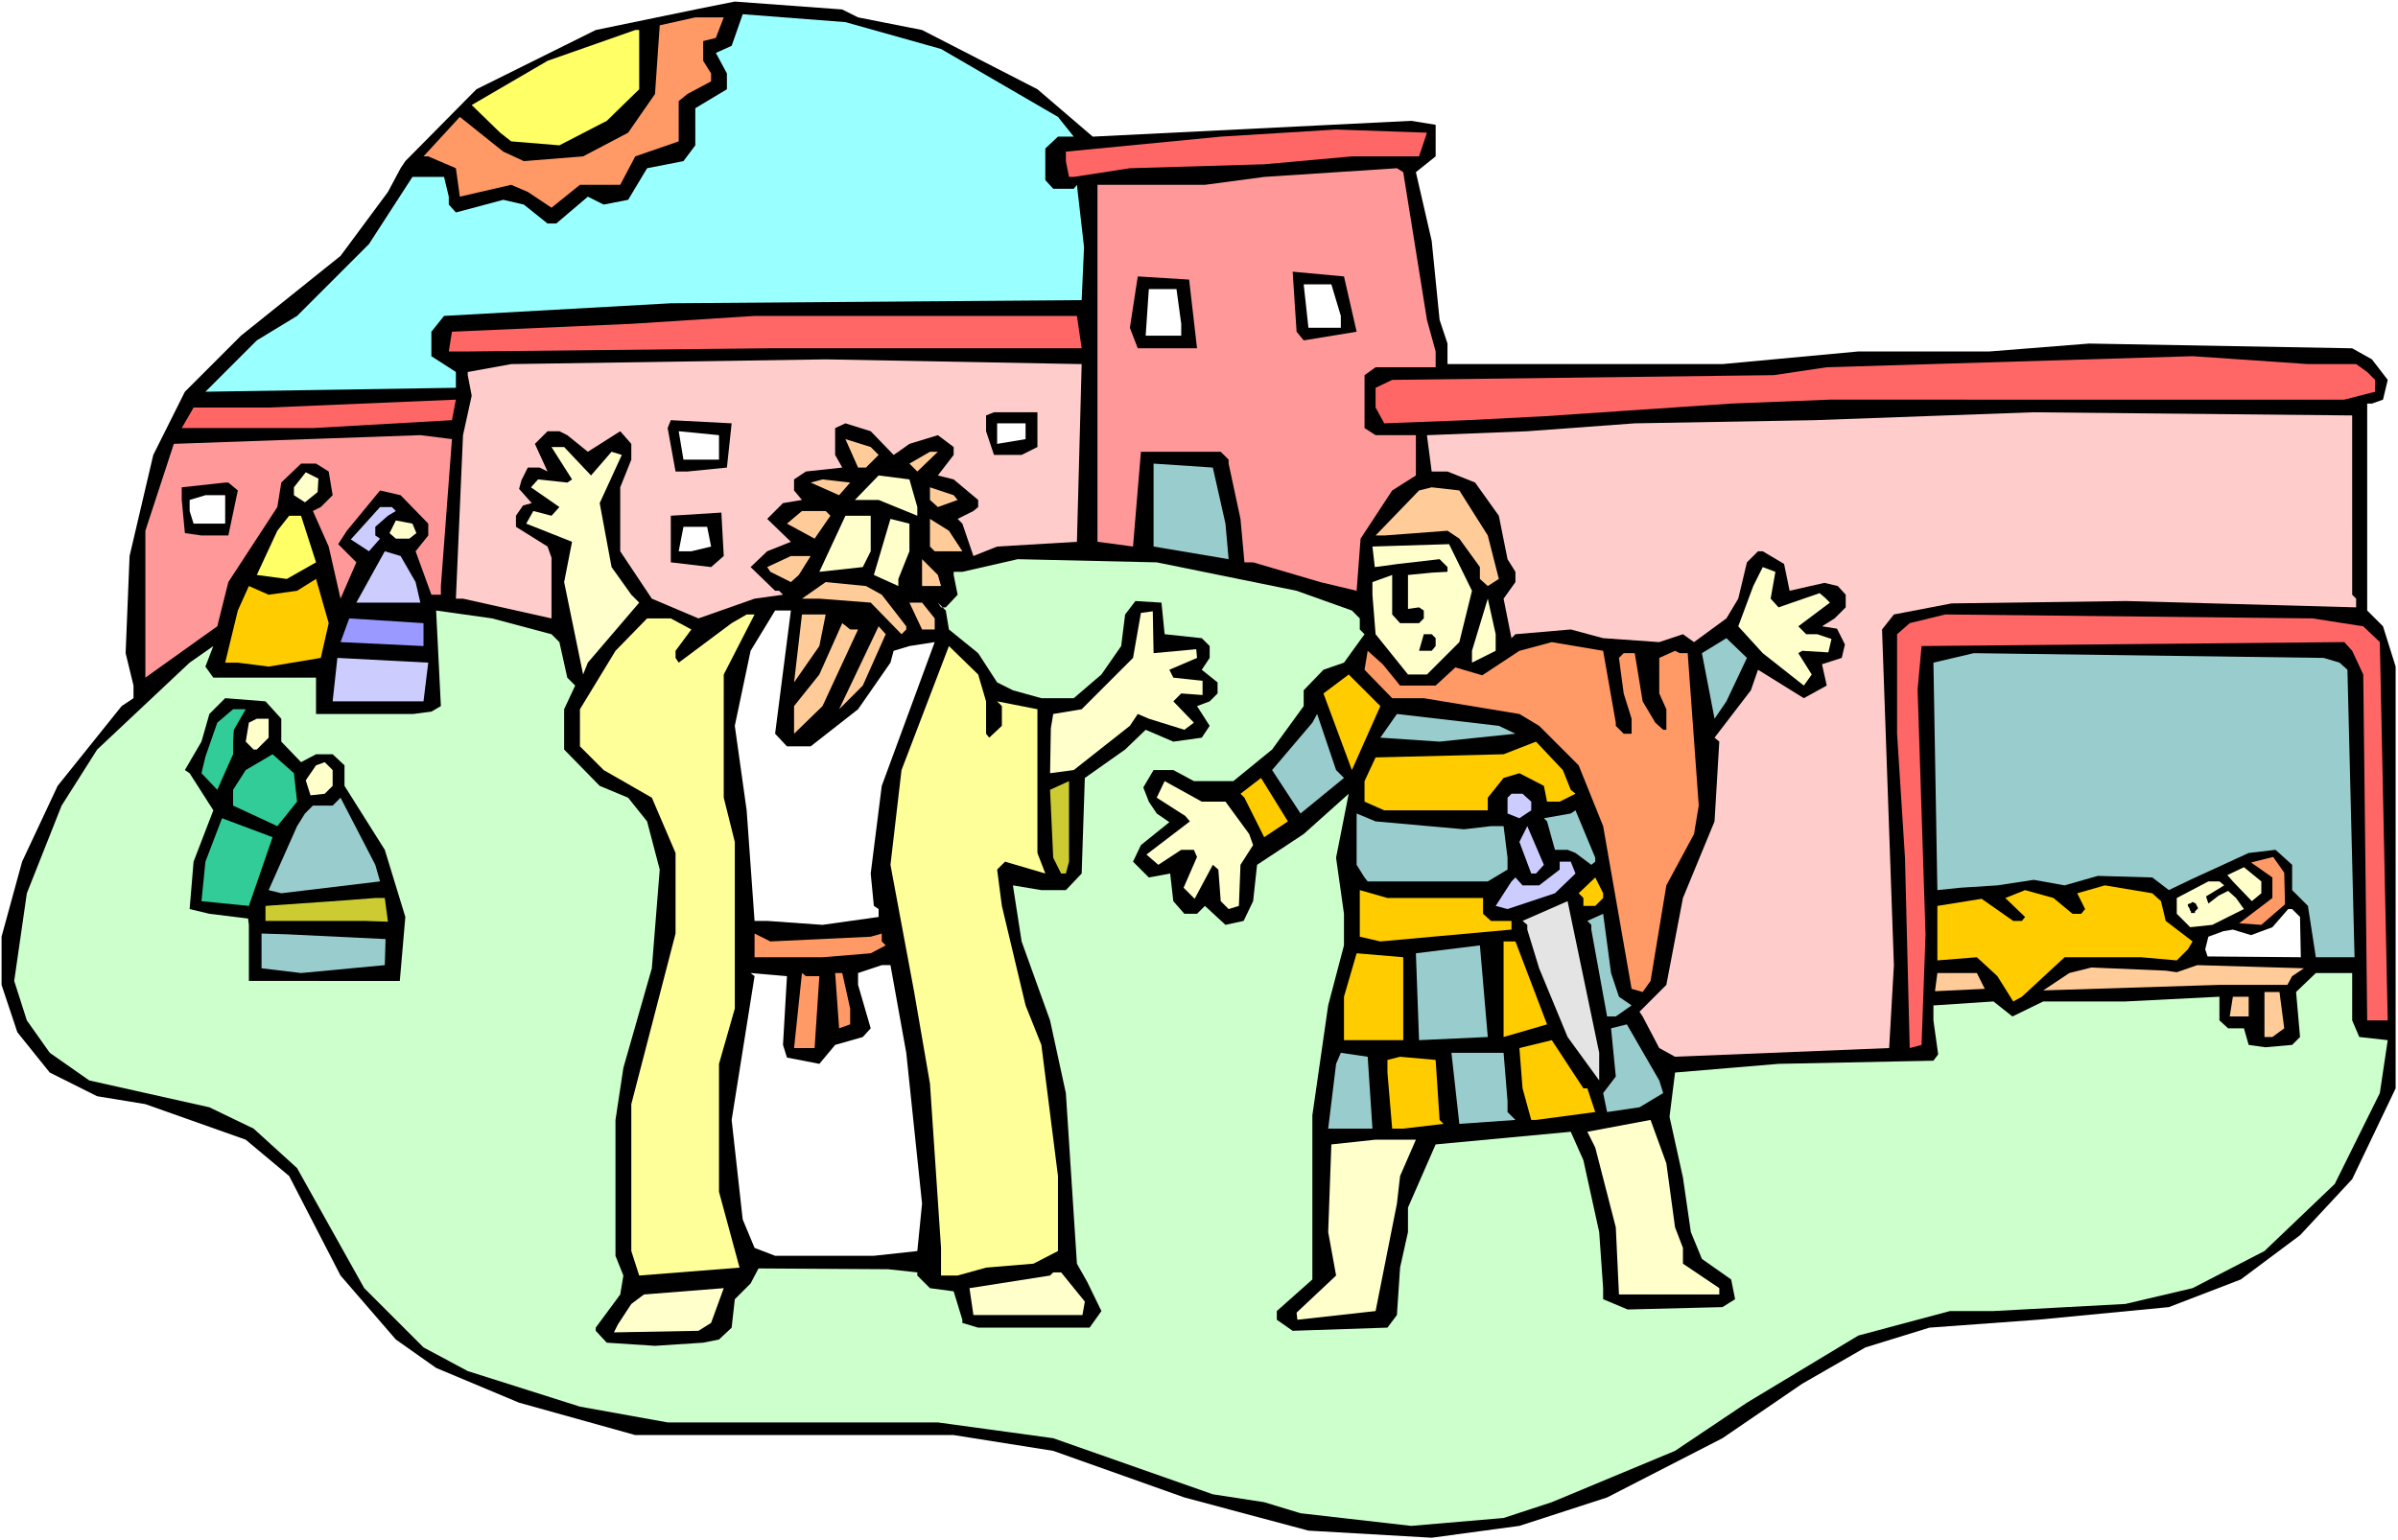 <?xml version="1.0" encoding="UTF-8" standalone="no"?>
<svg
   version="1.0"
   width="129.766mm"
   height="83.367mm"
   id="svg116"
   sodipodi:docname="Jesus Healing the Sick 3.wmf"
   xmlns:inkscape="http://www.inkscape.org/namespaces/inkscape"
   xmlns:sodipodi="http://sodipodi.sourceforge.net/DTD/sodipodi-0.dtd"
   xmlns="http://www.w3.org/2000/svg"
   xmlns:svg="http://www.w3.org/2000/svg">
  <rect width="100%" height="100%" fill="#333333" stroke="none"/>
  <sodipodi:namedview
     id="namedview116"
     pagecolor="#ffffff"
     bordercolor="#000000"
     borderopacity="0.25"
     inkscape:showpageshadow="2"
     inkscape:pageopacity="0.0"
     inkscape:pagecheckerboard="0"
     inkscape:deskcolor="#d1d1d1"
     inkscape:document-units="mm" />
  <defs
     id="defs1">
    <pattern
       id="WMFhbasepattern"
       patternUnits="userSpaceOnUse"
       width="6"
       height="6"
       x="0"
       y="0" />
  </defs>
  <path
     style="fill:#ffffff;fill-opacity:1;fill-rule:evenodd;stroke:none"
     d="M 0,315.089 H 490.455 V 0 H 0 Z"
     id="path1" />
  <path
     style="fill:#000000;fill-opacity:1;fill-rule:evenodd;stroke:none"
     d="m 175.497,3.555 13.09,2.585 23.594,12.119 11.312,9.695 65.125,-3.232 5.01,0.808 v 6.463 l -4.04,3.232 3.232,14.058 1.616,16.158 1.616,4.848 v 4.201 h 56.237 l 27.795,-2.585 h 26.826 l 20.362,-1.616 53.813,0.97 4.04,2.262 3.232,4.201 -0.97,4.04 -2.262,0.808 h -0.97 v 42.335 l 3.232,3.232 2.586,8.241 v 86.286 l -8.888,18.582 -10.666,11.472 -12.12,9.049 -14.706,5.655 -26.826,2.585 -22.139,1.616 -13.09,4.04 -12.928,7.433 -16.322,11.149 -23.594,12.119 -17.938,5.817 -17.938,2.424 -25.21,-1.454 -25.371,-6.787 -26.826,-9.533 -20.362,-3.232 h -65.125 l -23.755,-6.625 -16.968,-7.11 -8.242,-5.817 -11.312,-13.088 -10.504,-20.36 -8.888,-7.433 -20.523,-7.271 -9.858,-1.616 -9.696,-4.848 -6.626,-8.241 -3.232,-9.695 v -9.857 l 4.202,-15.35 7.272,-15.512 13.09,-16.32 2.424,-1.616 v -2.585 L 25.694,133.63 26.502,113.755 31.35,93.072 37.814,80.146 49.288,68.673 69.65,52.353 79.346,39.265 81.931,34.417 82.901,32.963 97.445,18.259 121.846,6.14 142.208,1.939 150.288,0.323 172.265,1.939 Z"
     id="path2" />
  <path
     style="fill:#99ffff;fill-opacity:1;fill-rule:evenodd;stroke:none"
     d="m 192.465,10.018 23.917,13.896 3.232,4.04 h -3.232 l -2.586,2.424 v 6.463 l 1.616,1.777 h 4.202 l 0.646,-0.808 1.454,12.765 -0.485,10.826 -84.032,0.646 -46.379,2.585 -2.586,3.232 v 5.009 l 5.01,3.232 v 3.232 l -51.227,0.808 10.504,-10.503 8.242,-5.009 14.706,-14.704 8.888,-13.735 h 6.464 l 0.97,4.04 v 1.616 l 1.454,1.616 9.696,-2.585 4.202,0.97 4.848,3.878 h 1.778 l 6.464,-5.494 3.232,1.616 5.01,-0.97 3.878,-6.463 7.434,-1.454 2.424,-3.232 V 22.137 l 6.464,-3.878 v -3.232 l -2.262,-4.201 3.232,-1.454 2.262,-6.463 21.008,1.616 z"
     id="path3" />
  <path
     style="fill:#ff9966;fill-opacity:1;fill-rule:evenodd;stroke:none"
     d="m 146.409,7.756 -2.586,0.646 V 12.442 l 1.616,2.585 v 1.616 l -4.848,2.585 -1.778,1.454 v 8.241 l -8.888,3.07 -3.07,5.817 h -8.242 l -5.818,4.686 -4.848,-3.232 -3.394,-1.454 -10.504,2.424 -0.808,-5.817 -5.656,-2.424 h -0.97 l 7.434,-8.079 8.888,7.11 4.202,1.939 12.12,-0.97 9.211,-4.848 5.494,-7.918 0.97,-14.058 7.272,-1.616 h 5.818 z"
     id="path4" />
  <path
     style="fill:#ffff66;fill-opacity:1;fill-rule:evenodd;stroke:none"
     d="m 130.734,18.259 -6.626,6.463 -9.696,5.009 -9.858,-0.808 -2.262,-1.777 -5.818,-5.655 15.514,-9.049 17.938,-6.302 h 0.808 z"
     id="path5" />
  <path
     style="fill:#ff6666;fill-opacity:1;fill-rule:evenodd;stroke:none"
     d="m 290.233,31.994 h -13.736 l -17.938,1.616 -27.472,0.808 -11.474,1.777 h -0.97 l -0.646,-3.232 v -1.939 l 31.674,-3.07 23.594,-1.454 18.584,0.646 z"
     id="path6" />
  <path
     style="fill:#ff9999;fill-opacity:1;fill-rule:evenodd;stroke:none"
     d="m 291.849,65.442 1.778,6.463 v 3.232 h -12.282 l -2.262,1.616 v 10.826 l 2.262,1.454 h 8.242 v 8.241 l -4.848,3.07 -6.464,9.857 -0.808,10.665 -7.434,-1.777 -13.736,-4.04 h -1.778 l -0.808,-8.887 -2.424,-11.311 V 94.042 l -1.616,-1.616 h -16.322 l -1.616,19.39 -7.272,-0.97 V 37.811 h 21.978 l 12.12,-1.616 27.149,-1.777 1.293,0.808 z"
     id="path7" />
  <path
     style="fill:#000000;fill-opacity:1;fill-rule:evenodd;stroke:none"
     d="m 277.467,67.865 -10.827,1.777 -1.454,-1.777 -0.808,-12.28 10.504,0.97 z"
     id="path8" />
  <path
     style="fill:#000000;fill-opacity:1;fill-rule:evenodd;stroke:none"
     d="m 244.824,71.259 h -12.12 l -1.616,-4.201 1.616,-10.503 10.504,0.646 z"
     id="path9" />
  <path
     style="fill:#ffffff;fill-opacity:1;fill-rule:evenodd;stroke:none"
     d="m 274.235,64.634 v 2.424 h -6.626 l -0.97,-8.887 h 5.656 z"
     id="path10" />
  <path
     style="fill:#ffffff;fill-opacity:1;fill-rule:evenodd;stroke:none"
     d="m 241.592,66.25 v 2.424 h -7.272 l 0.646,-9.533 h 5.656 z"
     id="path11" />
  <path
     style="fill:#ff6666;fill-opacity:1;fill-rule:evenodd;stroke:none"
     d="M 221.23,71.259 H 156.913 L 95.667,71.905 h -3.878 l 0.646,-4.04 36.683,-1.616 25.21,-1.616 h 65.933 z"
     id="path12" />
  <path
     style="fill:#ff6666;fill-opacity:1;fill-rule:evenodd;stroke:none"
     d="m 481.891,74.49 2.262,1.616 1.616,1.616 v 2.424 l -6.302,1.616 H 374.265 l -20.2,0.808 -38.138,2.585 -15.837,0.808 -16.968,0.646 -1.778,-3.232 v -4.04 l 3.394,-1.616 78.053,-0.97 10.827,-1.616 74.821,-2.262 23.594,1.616 z"
     id="path13" />
  <path
     style="fill:#ffcccc;fill-opacity:1;fill-rule:evenodd;stroke:none"
     d="m 220.261,110.847 -16.322,0.97 -4.848,1.939 -2.262,-6.625 -0.97,-0.97 3.232,-1.616 0.97,-0.808 v -1.454 l -5.01,-4.201 -3.232,-0.808 3.232,-4.201 v -1.616 l -3.232,-2.424 -5.818,1.777 -2.262,1.616 -0.97,0.646 -4.686,-4.848 -5.171,-1.616 -2.101,0.97 v 5.494 l 1.454,2.585 -7.434,0.808 -2.424,1.616 v 2.262 l 1.616,1.939 -3.878,0.646 -3.232,3.232 4.848,4.686 -4.848,1.939 -3.394,3.232 5.01,4.848 h 0.808 l 0.808,0.808 -5.818,0.808 -11.474,4.04 -9.534,-4.04 -6.464,-9.695 V 99.697 l 2.262,-5.655 v -3.232 l -2.262,-2.585 -6.626,4.201 -4.202,-3.393 -1.616,-0.808 h -2.424 l -2.586,2.585 2.586,5.655 -1.616,-0.808 h -2.424 l -1.293,2.585 -0.485,1.777 2.586,2.909 -1.778,0.485 -1.454,2.101 v 2.262 l 6.464,4.04 0.808,2.262 v 12.442 l -18.099,-4.04 h -1.454 l 1.454,-33.448 1.778,-8.079 -0.808,-4.201 v -0.646 l 8.888,-1.616 64.317,-0.97 52.358,0.97 z"
     id="path14" />
  <path
     style="fill:#ff6666;fill-opacity:1;fill-rule:evenodd;stroke:none"
     d="m 63.994,87.579 h -26.826 l 2.424,-4.201 h 15.352 l 38.299,-1.616 -0.808,4.201 z"
     id="path15" />
  <path
     style="fill:#000000;fill-opacity:1;fill-rule:evenodd;stroke:none"
     d="m 212.181,91.457 -3.232,1.616 h -5.656 l -1.616,-4.848 v -3.232 l 1.616,-0.646 h 8.888 z"
     id="path16" />
  <path
     style="fill:#ffcccc;fill-opacity:1;fill-rule:evenodd;stroke:none"
     d="m 481.083,121.673 0.808,0.808 v 1.777 l -47.026,-1.293 -35.714,0.485 -11.797,2.262 -2.424,3.07 2.424,68.673 -0.97,16.966 -43.794,1.777 -3.232,-1.777 -3.394,-6.463 -0.646,-0.97 5.494,-5.494 3.394,-17.774 6.464,-15.674 0.97,-16.32 -0.97,-0.808 7.434,-9.695 1.454,-4.201 9.373,5.817 4.686,-2.585 -0.97,-4.363 4.04,-1.293 0.646,-2.747 -1.616,-3.232 -3.07,-0.485 2.586,-1.616 2.262,-2.262 v -2.585 l -1.616,-1.777 -2.747,-0.646 -7.11,1.616 -1.131,-5.494 -4.363,-2.585 h -0.97 l -2.262,2.262 -1.778,7.433 -2.424,4.04 -6.626,4.848 -2.262,-1.616 -4.848,1.616 -11.474,-0.808 -6.626,-1.777 -11.312,0.97 -0.808,0.808 -1.616,-8.079 2.424,-3.393 v -2.101 l -1.616,-2.585 -1.778,-8.887 -4.848,-6.787 -5.656,-2.262 h -3.232 l -0.97,-7.433 20.523,-0.808 21.978,-1.616 36.683,-0.646 44.763,-1.616 65.286,0.646 z"
     id="path17" />
  <path
     style="fill:#000000;fill-opacity:1;fill-rule:evenodd;stroke:none"
     d="m 148.672,95.658 -8.08,0.808 h -2.424 l -1.616,-8.887 0.646,-1.616 12.443,0.646 z"
     id="path18" />
  <path
     style="fill:#ffffff;fill-opacity:1;fill-rule:evenodd;stroke:none"
     d="m 209.757,89.841 -5.818,0.97 v -4.201 h 5.818 z"
     id="path19" />
  <path
     style="fill:#ffffff;fill-opacity:1;fill-rule:evenodd;stroke:none"
     d="m 147.056,94.042 h -7.272 l -0.97,-5.817 8.242,0.808 z"
     id="path20" />
  <path
     style="fill:#ff9999;fill-opacity:1;fill-rule:evenodd;stroke:none"
     d="m 90.173,119.895 v 1.777 H 88.234 l -3.232,-8.887 2.586,-3.232 v -2.424 l -5.656,-5.817 -4.202,-0.97 -6.787,8.241 -1.778,2.747 3.07,3.07 0.646,0.646 -3.232,7.433 -2.424,-10.665 -3.232,-7.271 1.616,-0.808 2.424,-2.424 -0.808,-4.848 -2.586,-1.616 H 61.57 l -4.04,3.878 -0.808,5.009 -10.019,15.35 -2.262,9.049 -14.706,10.503 v -30.055 l 5.818,-17.774 50.419,-1.777 6.464,0.808 z"
     id="path21" />
  <path
     style="fill:#ffcc99;fill-opacity:1;fill-rule:evenodd;stroke:none"
     d="m 179.699,93.072 -2.586,2.585 h -1.616 l -2.586,-5.817 5.171,1.616 z"
     id="path22" />
  <path
     style="fill:#ffffcc;fill-opacity:1;fill-rule:evenodd;stroke:none"
     d="m 120.877,97.274 4.202,-4.848 2.101,0.646 -4.525,9.857 2.424,13.088 4.04,5.655 1.616,1.616 -10.504,12.28 -0.97,2.424 -3.878,-18.905 1.616,-8.241 -9.373,-3.716 1.454,-2.585 3.717,0.97 1.616,-1.777 -5.818,-4.04 1.454,-1.616 5.979,0.646 0.97,-0.646 -4.202,-6.625 h 2.586 z"
     id="path23" />
  <path
     style="fill:#ffcc99;fill-opacity:1;fill-rule:evenodd;stroke:none"
     d="m 187.617,96.466 -1.616,-1.616 4.202,-2.424 h 1.616 z"
     id="path24" />
  <path
     style="fill:#99cccc;fill-opacity:1;fill-rule:evenodd;stroke:none"
     d="m 250.641,107.13 0.646,7.271 -15.352,-2.585 V 94.85 l 12.12,0.808 z"
     id="path25" />
  <path
     style="fill:#ffffcc;fill-opacity:1;fill-rule:evenodd;stroke:none"
     d="m 187.617,103.737 v 1.777 l -7.918,-3.232 h -4.848 l 4.848,-5.009 6.302,0.808 z"
     id="path26" />
  <path
     style="fill:#ffffcc;fill-opacity:1;fill-rule:evenodd;stroke:none"
     d="m 64.963,100.667 -2.586,2.101 -2.262,-1.454 V 99.697 L 62.539,96.627 65.125,97.92 Z"
     id="path27" />
  <path
     style="fill:#ffcc99;fill-opacity:1;fill-rule:evenodd;stroke:none"
     d="m 171.619,101.313 -5.818,-2.585 2.424,-0.646 5.656,0.646 z"
     id="path28" />
  <path
     style="fill:#000000;fill-opacity:1;fill-rule:evenodd;stroke:none"
     d="m 48.642,100.344 -1.939,9.21 h -5.494 l -3.394,-0.485 -0.646,-6.787 v -2.585 l 8.888,-0.97 h 0.646 z"
     id="path29" />
  <path
     style="fill:#ffcc99;fill-opacity:1;fill-rule:evenodd;stroke:none"
     d="m 195.859,102.283 -4.04,1.454 -1.616,-1.454 v -2.585 l 4.848,1.616 z"
     id="path30" />
  <path
     style="fill:#ffcc99;fill-opacity:1;fill-rule:evenodd;stroke:none"
     d="m 304.292,109.554 2.262,8.887 -2.262,1.454 -1.616,-1.454 v -2.424 l -4.202,-5.817 -2.424,-1.616 -12.928,0.97 h -1.778 l 8.888,-9.21 2.586,-0.646 5.656,0.646 z"
     id="path31" />
  <path
     style="fill:#ffffff;fill-opacity:1;fill-rule:evenodd;stroke:none"
     d="m 46.056,107.13 h -6.464 l -0.808,-2.585 v -2.262 l 3.232,-0.97 h 4.04 z"
     id="path32" />
  <path
     style="fill:#ccccff;fill-opacity:1;fill-rule:evenodd;stroke:none"
     d="m 80.962,104.545 -1.616,0.97 -2.586,2.262 v 1.777 l 0.97,0.646 -2.262,2.585 -3.717,-2.424 5.979,-6.625 h 2.424 z"
     id="path33" />
  <path
     style="fill:#ffcc99;fill-opacity:1;fill-rule:evenodd;stroke:none"
     d="m 169.841,105.514 -3.232,4.686 -5.656,-3.07 3.07,-2.585 h 4.848 z"
     id="path34" />
  <path
     style="fill:#ffff66;fill-opacity:1;fill-rule:evenodd;stroke:none"
     d="m 64.64,115.048 -5.979,3.393 -6.141,-0.808 4.202,-9.049 2.424,-3.07 h 2.424 z"
     id="path35" />
  <path
     style="fill:#000000;fill-opacity:1;fill-rule:evenodd;stroke:none"
     d="m 148.025,113.755 -2.586,2.262 -8.242,-0.97 v -9.533 l 10.342,-0.646 z"
     id="path36" />
  <path
     style="fill:#ffffcc;fill-opacity:1;fill-rule:evenodd;stroke:none"
     d="m 178.083,112.786 -1.616,3.232 -8.888,0.97 5.333,-11.472 h 5.171 z"
     id="path37" />
  <path
     style="fill:#ffffcc;fill-opacity:1;fill-rule:evenodd;stroke:none"
     d="m 186.001,112.786 -2.262,5.655 v 1.454 l -5.01,-2.262 3.394,-11.472 3.878,0.97 z"
     id="path38" />
  <path
     style="fill:#ffcc99;fill-opacity:1;fill-rule:evenodd;stroke:none"
     d="m 196.829,112.786 h -5.656 l -0.97,-0.97 v -5.655 l 3.878,2.424 z"
     id="path39" />
  <path
     style="fill:#ffffcc;fill-opacity:1;fill-rule:evenodd;stroke:none"
     d="m 85.163,109.069 -1.454,1.131 h -2.747 l -1.293,-1.131 1.293,-2.585 3.394,0.646 z"
     id="path40" />
  <path
     style="fill:#ffffff;fill-opacity:1;fill-rule:evenodd;stroke:none"
     d="m 145.44,111.816 -4.04,0.97 h -2.586 l 0.97,-5.009 h 4.848 z"
     id="path41" />
  <path
     style="fill:#ffffcc;fill-opacity:1;fill-rule:evenodd;stroke:none"
     d="m 301.06,120.865 -2.586,10.503 -6.626,6.625 h -3.878 l -6.626,-8.241 -0.646,-8.079 v -2.585 l 4.04,-1.454 v 8.079 l 1.616,1.777 h 3.878 l 0.97,-0.97 v -1.616 l -0.97,-0.646 -2.262,0.323 v -6.948 l 5.01,-0.485 3.07,-0.162 v -0.97 l -1.616,-1.616 -8.403,0.97 -4.848,0.646 -0.485,-4.201 15.675,-0.485 z"
     id="path42" />
  <path
     style="fill:#ccccff;fill-opacity:1;fill-rule:evenodd;stroke:none"
     d="m 85.002,119.088 0.97,4.201 H 72.882 l 5.818,-10.503 3.232,0.97 z"
     id="path43" />
  <path
     style="fill:#ffcc99;fill-opacity:1;fill-rule:evenodd;stroke:none"
     d="m 163.377,117.633 -1.616,1.454 -4.202,-2.101 -0.646,-0.97 4.848,-2.262 h 4.04 z"
     id="path44" />
  <path
     style="fill:#ffcc99;fill-opacity:1;fill-rule:evenodd;stroke:none"
     d="m 192.465,119.895 h -3.878 v -5.494 l 3.232,3.232 z"
     id="path45" />
  <path
     style="fill:#ccffcc;fill-opacity:1;fill-rule:evenodd;stroke:none"
     d="m 265.185,120.865 11.312,4.04 1.616,1.616 v 2.262 l 0.97,0.97 -4.202,5.817 -4.202,1.454 -4.04,4.201 v 3.232 l -6.464,8.887 -7.918,6.463 h -8.08 l -4.202,-2.262 h -4.04 l -2.101,3.555 1.131,2.909 1.616,2.424 2.586,1.777 -5.818,4.686 -1.616,3.393 3.232,3.232 4.363,-0.808 0.646,5.655 2.262,2.585 h 2.586 l 1.616,-1.616 4.202,3.878 3.717,-0.808 1.939,-4.04 0.808,-7.433 9.534,-6.302 9.211,-8.241 -2.586,13.088 1.616,11.472 v 6.463 l -3.232,12.28 -3.232,22.46 v 33.61 l -7.272,6.463 v 1.777 l 3.232,2.262 19.392,-0.646 1.939,-2.585 0.646,-9.695 1.616,-7.271 v -5.009 l 5.656,-12.927 27.634,-2.585 2.586,5.817 3.232,14.704 0.808,11.472 v 2.262 l 5.01,2.101 19.392,-0.485 2.586,-1.616 -0.808,-4.04 -5.979,-4.201 -2.262,-5.494 -1.616,-11.149 -2.747,-12.442 1.131,-9.049 21.17,-1.777 31.674,-0.646 0.97,-1.293 -0.97,-6.948 v -3.07 l 12.282,-0.808 3.878,3.07 6.302,-3.07 h 16.806 l 19.23,-0.97 v 4.848 l 1.778,1.616 h 3.232 l 0.97,3.393 3.394,0.485 5.494,-0.485 1.616,-1.616 -0.808,-9.21 4.04,-3.878 h 7.434 v 9.695 l 1.454,3.393 5.818,0.646 -1.616,10.826 -9.211,18.582 -14.382,13.735 -14.706,7.594 -13.736,3.232 -26.987,1.454 h -8.888 l -18.746,5.009 -22.786,13.735 -14.706,9.857 -25.21,10.503 -9.858,3.232 -18.907,1.616 -22.624,-2.585 -7.434,-2.262 -10.504,-1.616 -32.643,-11.472 -23.594,-3.232 h -55.267 l -17.938,-3.232 -22.947,-7.271 -9.05,-4.848 -12.12,-12.119 -13.736,-24.561 -8.888,-8.079 -9.05,-4.363 -24.563,-5.494 -8.08,-5.655 -4.686,-6.625 -2.586,-8.079 2.586,-17.936 7.11,-17.936 7.272,-11.472 18.907,-17.774 4.848,-3.393 -1.616,4.201 1.616,2.262 h 21.008 v 7.433 h 19.877 l 3.717,-0.485 1.939,-1.131 -0.97,-19.552 11.474,1.616 12.12,3.232 1.616,1.616 1.616,7.271 1.616,1.616 -2.262,4.848 v 8.241 l 7.272,7.433 5.818,2.424 3.878,4.848 2.586,9.857 -1.616,20.198 -5.818,20.36 -1.616,10.665 v 27.792 l 1.616,4.04 -0.646,3.878 -5.01,6.787 v 0.646 l 2.262,2.424 9.858,0.646 9.858,-0.646 3.232,-0.646 2.586,-2.424 0.646,-5.817 3.232,-3.232 1.616,-3.07 26.502,0.162 5.979,0.646 v 0.646 l 2.586,2.585 4.848,0.646 1.778,5.817 v 0.646 l 3.232,0.97 h 22.786 l 2.424,-3.393 -2.909,-5.979 -2.101,-3.716 -2.262,-34.902 -3.232,-14.866 -5.818,-16.158 -1.778,-11.472 5.818,0.97 h 5.01 l 3.232,-3.393 0.646,-19.552 8.242,-5.817 4.202,-4.04 5.656,2.424 5.818,-0.808 1.616,-2.424 -2.586,-4.04 2.586,-0.97 1.616,-1.616 v -2.262 l -3.232,-2.585 1.616,-2.424 v -2.424 l -1.616,-1.616 -7.595,-0.808 -0.646,-6.463 -5.333,-0.323 -2.101,2.747 -0.808,6.463 -4.04,5.817 -5.656,4.848 h -6.626 l -5.818,-1.616 -3.232,-1.616 -3.878,-5.979 -5.979,-4.848 -0.646,-3.878 -1.616,-1.616 0.646,0.97 h 0.97 l 2.424,-2.585 -0.808,-4.04 v -0.646 h 1.778 l 11.312,-2.585 28.442,0.646 z"
     id="path46" />
  <path
     style="fill:#ffffcc;fill-opacity:1;fill-rule:evenodd;stroke:none"
     d="m 362.145,122.481 1.616,1.777 8.403,-2.909 1.131,0.97 0.97,0.97 -6.464,4.848 1.616,1.616 h 2.262 l 2.909,0.97 -0.646,2.747 -5.333,-0.323 -0.808,0.485 2.747,4.363 -1.616,2.262 -8.403,-6.625 -5.01,-5.494 3.07,-8.241 1.939,-3.878 2.586,0.97 z"
     id="path47" />
  <path
     style="fill:#ffcc00;fill-opacity:1;fill-rule:evenodd;stroke:none"
     d="m 65.61,134.6 -10.666,1.777 -6.302,-0.808 h -2.586 l 2.586,-10.665 2.262,-5.009 4.04,1.777 5.818,-0.808 3.878,-2.424 2.586,9.049 z"
     id="path48" />
  <path
     style="fill:#ffcc99;fill-opacity:1;fill-rule:evenodd;stroke:none"
     d="m 180.345,121.673 5.01,6.463 v 0.646 l -0.97,0.97 -6.302,-6.463 -10.504,-0.808 h -3.555 l 4.848,-3.393 8.242,0.808 z"
     id="path49" />
  <path
     style="fill:#ffffcc;fill-opacity:1;fill-rule:evenodd;stroke:none"
     d="m 305.908,133.145 -4.848,2.424 v -2.424 l 3.232,-10.665 1.616,7.271 z"
     id="path50" />
  <path
     style="fill:#ffcc99;fill-opacity:1;fill-rule:evenodd;stroke:none"
     d="m 191.173,126.52 v 2.262 h -2.586 l -2.586,-5.494 h 2.586 z"
     id="path51" />
  <path
     style="fill:#ffffff;fill-opacity:1;fill-rule:evenodd;stroke:none"
     d="m 158.529,150.112 2.424,2.585 h 4.848 l 9.696,-7.594 6.626,-9.533 0.646,-2.424 3.232,-0.97 5.171,-0.808 -10.827,29.408 -2.262,17.936 0.646,6.625 0.97,0.646 v 1.616 l -11.474,1.616 -11.312,-0.808 h -2.586 l -1.616,-22.622 -2.424,-17.29 3.232,-15.35 5.01,-8.241 h 3.232 z"
     id="path52" />
  <path
     style="fill:#ffffcc;fill-opacity:1;fill-rule:evenodd;stroke:none"
     d="m 244.662,132.822 0.162,1.777 -5.656,2.424 0.808,1.616 5.979,0.646 v 2.909 l -4.363,-0.323 -1.616,1.616 4.202,4.363 -1.939,1.454 -7.272,-2.262 -2.262,-0.97 -1.616,2.424 -11.474,9.049 -4.848,0.646 0.162,-9.21 0.485,-2.909 5.818,-0.97 10.504,-10.503 1.616,-9.21 2.424,-0.323 0.162,8.564 z"
     id="path53" />
  <path
     style="fill:#ffff99;fill-opacity:1;fill-rule:evenodd;stroke:none"
     d="M 148.025,137.993 V 163.2 l 2.262,9.049 v 34.094 l -3.232,11.311 v 26.177 l 4.202,15.512 -20.523,1.616 -1.616,-5.009 v -30.055 l 9.05,-34.902 V 174.511 L 133.32,163.2 l -9.858,-5.655 -4.848,-4.848 v -7.594 l 7.272,-11.957 6.464,-6.625 h 4.848 l 4.202,2.262 -3.232,4.363 v 1.454 l 0.646,0.97 10.827,-8.079 3.07,-1.777 h 1.616 z"
     id="path54" />
  <path
     style="fill:#ffcc99;fill-opacity:1;fill-rule:evenodd;stroke:none"
     d="m 167.579,132.176 -5.171,7.433 1.616,-13.896 h 4.848 z"
     id="path55" />
  <path
     style="fill:#ff6666;fill-opacity:1;fill-rule:evenodd;stroke:none"
     d="m 483.345,128.136 3.394,3.232 1.616,77.399 h -4.202 l -0.808,-70.774 -2.262,-4.848 -1.616,-1.777 -86.456,0.808 -0.808,8.887 1.616,50.091 -0.808,22.622 -2.424,0.646 -0.97,-38.942 -1.616,-25.369 v -20.36 l 2.586,-2.262 7.272,-1.777 75.144,0.808 z"
     id="path56" />
  <path
     style="fill:#9999ff;fill-opacity:1;fill-rule:evenodd;stroke:none"
     d="m 86.618,132.176 -16.968,-0.808 1.778,-4.848 15.19,0.97 z"
     id="path57" />
  <path
     style="fill:#ffcc99;fill-opacity:1;fill-rule:evenodd;stroke:none"
     d="m 175.497,128.783 -7.272,15.674 -5.818,5.655 v -5.655 l 5.171,-6.463 4.686,-10.503 1.616,1.293 z"
     id="path58" />
  <path
     style="fill:#ffcc99;fill-opacity:1;fill-rule:evenodd;stroke:none"
     d="m 176.467,140.255 -4.848,4.848 8.08,-16.966 1.454,1.616 z"
     id="path59" />
  <path
     style="fill:#000000;fill-opacity:1;fill-rule:evenodd;stroke:none"
     d="m 293.627,130.56 v 1.616 l -0.808,0.97 h -2.586 l 0.97,-3.393 h 1.616 z"
     id="path60" />
  <path
     style="fill:#99cccc;fill-opacity:1;fill-rule:evenodd;stroke:none"
     d="m 353.096,143.487 -2.424,3.555 -2.586,-13.411 5.01,-3.07 4.202,4.04 z"
     id="path61" />
  <path
     style="fill:#ff9966;fill-opacity:1;fill-rule:evenodd;stroke:none"
     d="m 330.472,147.85 v 0.646 l 1.616,1.616 h 1.616 v -3.07 l -1.616,-5.171 -0.97,-7.271 0.97,-0.97 h 2.262 l 1.616,9.857 2.586,4.363 1.616,1.454 h 0.646 v -4.201 l -1.454,-3.232 v -7.271 l 3.232,-1.454 0.97,0.485 h 1.616 l 2.262,31.186 -0.97,5.817 -5.656,10.503 -3.232,19.552 -1.616,2.262 -2.262,-0.646 -5.818,-33.286 -5.01,-12.442 -8.08,-8.079 -4.04,-2.424 -19.554,-3.232 h -6.464 l -5.656,-5.817 0.646,-3.878 3.07,2.747 3.555,4.363 h 7.272 l 4.04,-3.716 5.494,1.616 7.595,-5.009 6.626,-1.777 10.504,1.777 z"
     id="path62" />
  <path
     style="fill:#ffff99;fill-opacity:1;fill-rule:evenodd;stroke:none"
     d="m 201.677,143.487 v 6.625 l 0.646,0.808 2.586,-2.424 v -4.04 l -0.97,-0.97 8.242,1.616 v 29.408 l 1.616,4.201 -8.242,-2.424 -1.616,1.616 0.97,7.433 4.848,20.36 3.232,8.079 3.394,26.823 v 15.351 l -5.01,2.585 -9.696,0.808 -5.818,1.616 h -3.394 v -2.424 -3.232 l -2.262,-33.609 -3.232,-18.744 -4.848,-26.015 2.262,-19.39 9.696,-25.369 5.979,5.817 z"
     id="path63" />
  <path
     style="fill:#99cccc;fill-opacity:1;fill-rule:evenodd;stroke:none"
     d="m 478.497,135.569 1.616,1.454 1.454,58.817 h -7.918 l -1.616,-10.503 -3.232,-3.232 v -5.171 l -3.394,-3.07 -5.494,0.646 -11.958,5.494 -4.363,2.101 -3.394,-2.585 -11.15,-0.323 -6.787,1.939 -6.302,-1.131 -7.434,1.131 -7.595,0.485 -4.686,0.485 -0.808,-46.536 8.242,-1.939 71.589,0.97 z"
     id="path64" />
  <path
     style="fill:#ccccff;fill-opacity:1;fill-rule:evenodd;stroke:none"
     d="M 86.618,143.487 H 68.034 l 0.97,-8.887 18.584,0.97 z"
     id="path65" />
  <path
     style="fill:#ffcc00;fill-opacity:1;fill-rule:evenodd;stroke:none"
     d="m 276.497,157.545 -5.818,-15.674 5.171,-3.878 6.464,6.463 z"
     id="path66" />
  <path
     style="fill:#000000;fill-opacity:1;fill-rule:evenodd;stroke:none"
     d="m 57.53,147.042 v 4.686 l 4.04,4.201 3.07,-1.616 h 3.394 l 2.424,2.262 v 4.201 l 8.242,13.088 4.202,13.735 -1.131,13.088 H 50.904 v -11.472 l -0.162,-1.293 -7.918,-0.97 -4.04,-0.97 0.808,-9.695 4.04,-10.503 -4.848,-7.594 -0.97,-0.646 3.394,-5.817 1.616,-5.655 3.232,-3.232 8.242,0.646 z"
     id="path67" />
  <path
     style="fill:#32cc99;fill-opacity:1;fill-rule:evenodd;stroke:none"
     d="m 47.834,149.304 -0.162,2.424 v 2.585 l -3.232,7.271 -3.232,-3.393 0.808,-3.393 2.424,-6.948 3.232,-2.747 h 2.586 z"
     id="path68" />
  <path
     style="fill:#99cccc;fill-opacity:1;fill-rule:evenodd;stroke:none"
     d="m 274.881,159.16 -8.888,7.271 -5.818,-8.887 8.242,-9.695 0.97,-1.777 3.878,11.472 z"
     id="path69" />
  <path
     style="fill:#99cccc;fill-opacity:1;fill-rule:evenodd;stroke:none"
     d="m 309.948,150.112 -15.514,1.616 -12.12,-0.808 3.394,-4.848 20.846,2.424 z"
     id="path70" />
  <path
     style="fill:#ffffcc;fill-opacity:1;fill-rule:evenodd;stroke:none"
     d="m 54.944,150.92 -2.424,2.424 h -0.646 l -1.616,-1.616 0.646,-3.878 1.616,-0.808 h 2.424 z"
     id="path71" />
  <path
     style="fill:#ffcc00;fill-opacity:1;fill-rule:evenodd;stroke:none"
     d="m 321.26,161.584 0.97,0.808 -3.232,1.616 h -2.586 l -0.646,-3.232 -5.01,-2.585 -3.232,0.97 -3.232,4.04 v 2.585 h -21.17 l -4.04,-1.777 v -4.201 l 2.262,-4.848 26.179,-0.646 6.626,-2.585 5.494,5.817 z"
     id="path72" />
  <path
     style="fill:#32cc99;fill-opacity:1;fill-rule:evenodd;stroke:none"
     d="m 60.762,164.008 -4.04,5.009 -9.05,-4.201 v -3.232 l 2.586,-4.04 5.494,-3.232 4.363,3.878 z"
     id="path73" />
  <path
     style="fill:#ffffcc;fill-opacity:1;fill-rule:evenodd;stroke:none"
     d="m 68.034,160.776 -1.616,1.616 -2.909,0.323 -0.97,-3.07 2.101,-3.07 1.778,-0.646 1.616,1.616 z"
     id="path74" />
  <path
     style="fill:#ffcc00;fill-opacity:1;fill-rule:evenodd;stroke:none"
     d="m 259.529,170.633 -0.97,0.646 -4.04,-8.079 -0.808,-0.808 4.202,-3.232 5.494,8.887 z"
     id="path75" />
  <path
     style="fill:#cccc32;fill-opacity:1;fill-rule:evenodd;stroke:none"
     d="m 217.998,178.712 h -0.97 l -1.616,-3.232 -0.646,-13.896 3.878,-1.777 v 16.482 z"
     id="path76" />
  <path
     style="fill:#ffffcc;fill-opacity:1;fill-rule:evenodd;stroke:none"
     d="m 250.641,164.008 4.848,6.625 0.808,2.262 -2.586,4.04 -0.323,8.402 -2.101,0.646 -1.616,-1.616 -0.485,-6.463 -1.131,-0.97 -3.717,6.948 -2.262,-2.262 2.747,-6.302 -0.646,-1.454 h -2.586 l -4.686,3.07 -2.424,-2.101 8.888,-6.787 -0.97,-1.131 -1.778,-1.131 -4.04,-2.585 1.616,-3.393 7.595,4.201 z"
     id="path77" />
  <path
     style="fill:#ccccff;fill-opacity:1;fill-rule:evenodd;stroke:none"
     d="m 313.18,164.008 v 1.777 l -2.424,1.616 -2.424,-0.97 V 163.2 l 0.808,-0.808 h 2.262 z"
     id="path78" />
  <path
     style="fill:#99cccc;fill-opacity:1;fill-rule:evenodd;stroke:none"
     d="m 77.73,180.328 -20.2,2.424 -2.586,-0.646 5.818,-13.088 1.616,-2.585 1.616,-1.616 h 4.04 l 1.616,-1.616 7.11,13.735 z"
     id="path79" />
  <path
     style="fill:#99cccc;fill-opacity:1;fill-rule:evenodd;stroke:none"
     d="m 326.27,176.288 -0.808,0.646 -3.232,-2.424 -1.616,-0.646 h -2.586 l -1.616,-5.817 -0.646,-0.646 5.494,-0.97 0.97,-0.646 4.04,9.695 z"
     id="path80" />
  <path
     style="fill:#99cccc;fill-opacity:1;fill-rule:evenodd;stroke:none"
     d="m 299.444,169.663 5.494,-0.646 h 2.586 l 0.808,6.463 v 2.424 l -4.04,2.424 h -24.563 l -0.646,-0.808 -1.616,-2.585 v -10.503 l 3.878,1.616 z"
     id="path81" />
  <path
     style="fill:#32cc99;fill-opacity:1;fill-rule:evenodd;stroke:none"
     d="m 50.904,185.337 -9.696,-0.97 0.808,-8.079 3.394,-8.887 10.342,3.878 z"
     id="path82" />
  <path
     style="fill:#ccccff;fill-opacity:1;fill-rule:evenodd;stroke:none"
     d="m 314.15,178.712 h -0.97 l -2.424,-6.463 1.616,-3.232 3.394,7.918 z"
     id="path83" />
  <path
     style="fill:#ccccff;fill-opacity:1;fill-rule:evenodd;stroke:none"
     d="m 322.23,178.712 -4.202,4.04 -9.696,3.232 -2.424,-0.646 3.232,-5.009 0.808,-0.808 1.454,1.616 h 3.394 l 4.202,-3.232 v -1.616 h 2.262 z"
     id="path84" />
  <path
     style="fill:#ff9966;fill-opacity:1;fill-rule:evenodd;stroke:none"
     d="m 467.185,178.55 0.162,6.463 -4.848,4.201 -4.525,-0.323 6.787,-5.171 V 179.52 l -4.363,-3.07 4.525,-1.131 z"
     id="path85" />
  <path
     style="fill:#ffffcc;fill-opacity:1;fill-rule:evenodd;stroke:none"
     d="m 462.499,182.752 -1.939,1.616 -3.878,-4.04 -1.131,-1.293 3.394,-1.616 3.555,2.909 z"
     id="path86" />
  <path
     style="fill:#ffcc00;fill-opacity:1;fill-rule:evenodd;stroke:none"
     d="m 327.886,183.721 -1.616,1.616 h -2.424 v -1.616 l -0.97,-0.97 3.394,-3.232 1.616,3.232 z"
     id="path87" />
  <path
     style="fill:#ffffcc;fill-opacity:1;fill-rule:evenodd;stroke:none"
     d="m 454.903,181.136 -3.717,2.262 0.485,1.454 2.101,-1.616 1.939,-0.97 1.616,1.454 1.616,2.262 -6.464,3.232 -4.525,0.485 -2.747,-2.747 v -3.232 l 6.464,-3.393 h 2.262 z"
     id="path88" />
  <path
     style="fill:#ffcc00;fill-opacity:1;fill-rule:evenodd;stroke:none"
     d="m 441.976,184.368 0.97,4.04 5.494,4.201 -0.97,1.616 -2.262,2.262 -7.272,-0.646 h -15.675 l -8.726,8.079 -1.778,0.97 -3.232,-5.171 -4.202,-3.878 -8.08,0.646 v -11.149 l 9.05,-1.454 6.464,4.524 h 1.778 l 0.646,-0.808 -4.04,-3.878 4.04,-1.616 5.818,1.616 3.878,3.232 h 1.778 l 0.808,-0.97 -1.616,-3.232 5.656,-1.616 9.696,1.616 z"
     id="path89" />
  <path
     style="fill:#ffcc00;fill-opacity:1;fill-rule:evenodd;stroke:none"
     d="m 303.323,183.721 v 3.232 l 1.616,1.454 h 4.202 v 1.777 l -26.826,2.424 -4.202,-0.97 v -9.533 l 5.656,1.616 z"
     id="path90" />
  <path
     style="fill:#cccc32;fill-opacity:1;fill-rule:evenodd;stroke:none"
     d="m 79.346,188.569 -4.848,-0.162 H 54.298 v -3.07 l 16.16,-1.131 6.302,-0.485 h 1.939 z"
     id="path91" />
  <path
     style="fill:#e4e4e4;fill-opacity:1;fill-rule:evenodd;stroke:none"
     d="m 327.078,221.047 -6.464,-8.887 -5.818,-14.058 -2.424,-7.918 v -0.97 l -0.97,-0.808 9.211,-4.04 6.464,31.024 z"
     id="path92" />
  <path
     style="fill:#ffffff;fill-opacity:1;fill-rule:evenodd;stroke:none"
     d="m 470.417,187.599 0.162,8.241 -19.069,-0.162 -0.485,-1.454 0.646,-2.585 3.07,-1.131 1.939,-0.323 3.717,1.131 4.363,-1.616 3.232,-3.716 h 0.808 z"
     id="path93" />
  <path
     style="fill:#99cccc;fill-opacity:1;fill-rule:evenodd;stroke:none"
     d="m 331.118,203.919 2.586,1.777 -3.232,2.262 h -1.778 l -3.232,-17.774 v -0.97 l -0.808,-0.808 3.232,-1.454 1.616,12.119 z"
     id="path94" />
  <path
     style="fill:#99cccc;fill-opacity:1;fill-rule:evenodd;stroke:none"
     d="m 78.861,192.124 -0.162,5.332 -17.13,1.616 -8.08,-0.97 v -7.11 l 5.333,0.162 z"
     id="path95" />
  <path
     style="fill:#ff9966;fill-opacity:1;fill-rule:evenodd;stroke:none"
     d="m 178.083,191.639 2.262,-0.646 v 1.616 l 0.808,0.808 -3.07,1.616 -9.858,0.808 h -13.898 v -4.848 l 3.232,1.616 z"
     id="path96" />
  <path
     style="fill:#ffcc00;fill-opacity:1;fill-rule:evenodd;stroke:none"
     d="m 316.412,209.575 -8.888,2.585 v -19.552 h 2.424 z"
     id="path97" />
  <path
     style="fill:#99cccc;fill-opacity:1;fill-rule:evenodd;stroke:none"
     d="m 290.233,212.806 -0.646,-17.774 13.09,-1.616 1.616,18.744 z"
     id="path98" />
  <path
     style="fill:#ffcc00;fill-opacity:1;fill-rule:evenodd;stroke:none"
     d="m 287.001,212.806 h -12.12 v -8.887 l 2.586,-8.887 9.534,0.808 z"
     id="path99" />
  <path
     style="fill:#ffffff;fill-opacity:1;fill-rule:evenodd;stroke:none"
     d="m 185.355,215.392 3.232,30.863 -0.97,9.695 -8.888,0.97 h -20.2 l -4.202,-1.616 -2.424,-5.817 -2.262,-20.36 4.686,-29.408 -0.808,-0.646 7.434,0.646 -0.808,14.058 0.808,2.585 6.626,1.293 3.232,-3.878 5.656,-1.616 1.616,-1.777 -2.586,-8.887 v -2.424 l 4.848,-1.616 h 1.778 z"
     id="path100" />
  <path
     style="fill:#ffcc99;fill-opacity:1;fill-rule:evenodd;stroke:none"
     d="m 468.801,199.718 -0.97,1.777 h -13.898 l -36.037,1.131 5.333,-3.555 4.525,-1.131 15.19,0.646 2.262,0.323 4.202,-1.454 21.816,0.646 z"
     id="path101" />
  <path
     style="fill:#ff9966;fill-opacity:1;fill-rule:evenodd;stroke:none"
     d="m 167.579,199.718 -0.97,14.704 h -4.202 l 1.616,-15.351 0.808,0.646 z"
     id="path102" />
  <path
     style="fill:#ff9966;fill-opacity:1;fill-rule:evenodd;stroke:none"
     d="m 173.881,206.343 v 3.232 l -2.262,0.808 -0.808,-11.311 h 1.454 z"
     id="path103" />
  <path
     style="fill:#ffcc99;fill-opacity:1;fill-rule:evenodd;stroke:none"
     d="m 405.939,202.303 -10.181,0.485 0.485,-3.716 h 8.08 z"
     id="path104" />
  <path
     style="fill:#ffcc99;fill-opacity:1;fill-rule:evenodd;stroke:none"
     d="m 467.185,210.383 -2.424,1.777 h -1.616 v -9.21 h 3.07 z"
     id="path105" />
  <path
     style="fill:#ffcc99;fill-opacity:1;fill-rule:evenodd;stroke:none"
     d="m 459.913,207.959 h -3.878 l 0.646,-4.04 h 3.232 z"
     id="path106" />
  <path
     style="fill:#99cccc;fill-opacity:1;fill-rule:evenodd;stroke:none"
     d="m 340.168,223.632 -4.848,2.909 -6.626,0.97 -0.808,-3.878 2.586,-3.393 -0.97,-9.857 3.232,-0.808 6.626,11.472 z"
     id="path107" />
  <path
     style="fill:#ffcc00;fill-opacity:1;fill-rule:evenodd;stroke:none"
     d="m 324.654,222.663 1.616,4.848 -12.12,1.616 h -0.97 l -1.778,-6.463 -0.646,-8.241 6.626,-1.616 6.464,9.857 z"
     id="path108" />
  <path
     style="fill:#99cccc;fill-opacity:1;fill-rule:evenodd;stroke:none"
     d="m 280.699,230.904 h -9.05 l 1.616,-13.25 0.97,-2.262 5.494,0.808 z"
     id="path109" />
  <path
     style="fill:#99cccc;fill-opacity:1;fill-rule:evenodd;stroke:none"
     d="m 308.332,225.248 v 2.262 l 1.616,1.616 -11.474,0.808 -1.616,-14.543 h 10.666 z"
     id="path110" />
  <path
     style="fill:#ffcc00;fill-opacity:1;fill-rule:evenodd;stroke:none"
     d="m 294.435,229.126 0.808,0.808 -8.242,0.97 h -2.262 l -0.97,-11.472 v -2.585 l 2.586,-0.646 7.272,0.646 z"
     id="path111" />
  <path
     style="fill:#ffffcc;fill-opacity:1;fill-rule:evenodd;stroke:none"
     d="m 342.592,251.102 1.616,4.201 v 3.232 l 7.434,5.009 v 1.293 h -20.523 l -0.646,-13.735 -4.202,-16.32 -1.616,-3.232 12.928,-2.424 3.232,8.887 z"
     id="path112" />
  <path
     style="fill:#ffffcc;fill-opacity:1;fill-rule:evenodd;stroke:none"
     d="m 286.355,240.599 -0.646,5.655 -4.363,21.975 -15.998,1.777 -0.162,-1.454 8.08,-7.594 -1.616,-8.887 0.646,-17.936 9.05,-0.97 h 8.242 z"
     id="path113" />
  <path
     style="fill:#ffffcc;fill-opacity:1;fill-rule:evenodd;stroke:none"
     d="m 221.877,266.291 -0.485,2.747 h -22.301 l -0.808,-5.494 16.483,-2.585 0.646,-0.646 h 1.616 z"
     id="path114" />
  <path
     style="fill:#ffffcc;fill-opacity:1;fill-rule:evenodd;stroke:none"
     d="m 142.854,272.269 -17.291,0.323 0.808,-1.616 2.747,-4.201 2.586,-1.939 16.322,-1.293 -2.586,7.11 z"
     id="path115" />
  <path
     style="fill:#000000;fill-opacity:1;fill-rule:evenodd;stroke:none"
     d="m 448.439,184.529 0.646,0.323 0.485,0.97 -0.162,0.162 -0.323,0.323 -0.162,0.162 v 0.323 h -0.162 -0.323 -0.323 v -0.323 l -0.162,-0.162 -0.162,-0.485 -0.323,-0.485 v -0.323 l 0.323,-0.162 h 0.162 z"
     id="path116" />
</svg>
